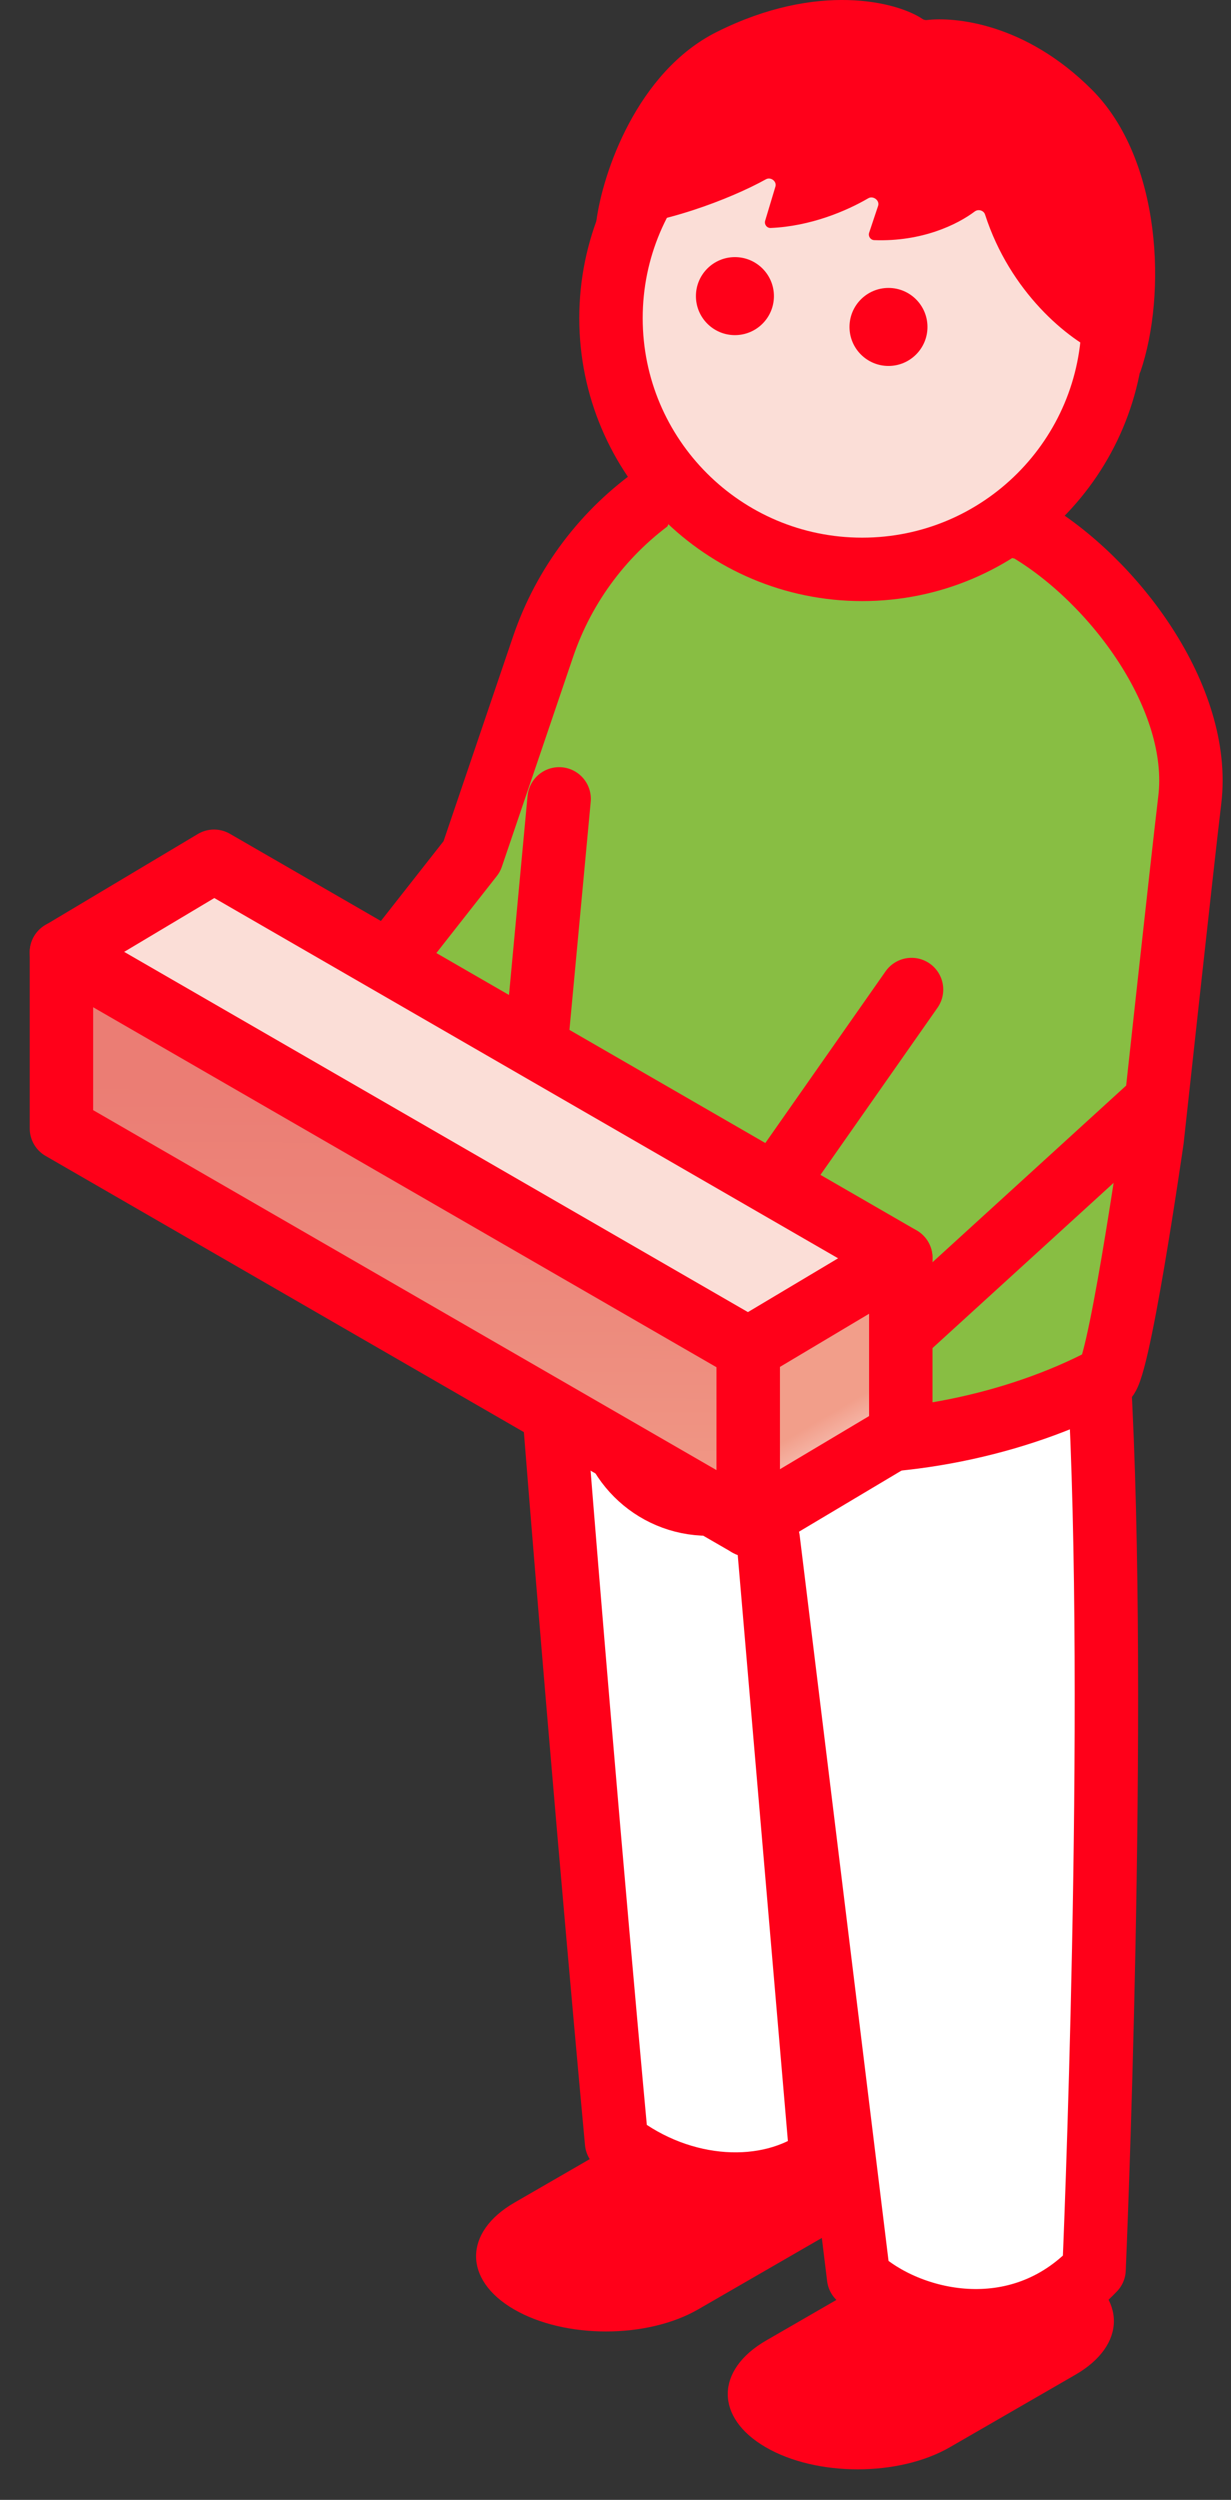 <svg width="33" height="67" viewBox="0 0 33 67" fill="none" xmlns="http://www.w3.org/2000/svg">
<rect x="0" y="0" width="33" height="67" fill="#333333" stroke="none"/>
<path d="M13.793 59.032C12.425 59.822 12.418 61.103 13.777 61.893C15.137 62.684 17.349 62.684 18.718 61.893L22.081 59.951C23.45 59.161 23.457 57.88 22.098 57.089C20.738 56.299 18.525 56.299 17.157 57.089L13.793 59.032Z" fill="#FF0019"/>
<path d="M20.541 62.727C19.172 63.517 19.165 64.798 20.525 65.588C21.884 66.379 24.097 66.379 25.465 65.588L28.829 63.646C30.198 62.855 30.205 61.575 28.845 60.784C27.485 59.994 25.273 59.994 23.905 60.784L20.541 62.727Z" fill="#FF0019"/>
<path d="M29.461 36.842C29.976 45.871 29.329 60.824 29.329 60.824C27.277 62.981 24.332 62.244 23.017 61.034L20.594 41.258L22.013 57.832C20.598 58.878 18.284 58.773 16.529 57.415C16.529 57.415 15.741 48.978 14.891 38.309L14.216 33.493C19.499 35.239 24.229 38.736 29.461 36.842Z" fill="white" stroke="#FF0019" stroke-width="1.7" stroke-linecap="round" stroke-linejoin="round"/>
<path d="M8.776 33.856C10.274 33.856 11.489 32.641 11.489 31.143C11.489 29.644 10.274 28.43 8.776 28.43C7.277 28.43 6.062 29.644 6.062 31.143C6.062 32.641 7.277 33.856 8.776 33.856Z" fill="#FBDED7" stroke="#FF0019" stroke-width="1.7" stroke-linecap="round" stroke-linejoin="round"/>
<path d="M18.888 25.906C17.449 27.664 11.721 31.324 11.721 31.324L8.521 28.212L12.649 22.955L14.559 17.331C15.123 15.672 16.204 14.238 17.643 13.24L19.248 12.127L18.887 25.907L18.888 25.906Z" fill="#88BE43" stroke="#FF0019" stroke-width="1.7" stroke-linecap="round" stroke-linejoin="round"/>
<path d="M18.333 13.002C19.297 12.071 20.536 12.534 20.536 12.534L27.517 14.173C29.879 15.552 32.223 18.721 31.895 21.437C31.706 23.007 30.886 30.544 30.886 30.544C30.886 30.544 29.938 37.153 29.615 36.945C24.951 39.396 16.919 39.766 13.792 34.245L14.989 21.411" fill="#88BE43"/>
<path d="M18.333 13.002C19.297 12.071 20.536 12.534 20.536 12.534L27.517 14.173C29.879 15.552 32.223 18.721 31.895 21.437C31.706 23.007 30.886 30.544 30.886 30.544C30.886 30.544 29.938 37.153 29.615 36.945C24.951 39.396 16.919 39.766 13.792 34.245L14.989 21.411" stroke="#FF0019" stroke-width="1.7" stroke-linecap="round" stroke-linejoin="round"/>
<path d="M18.982 40.311C20.481 40.311 21.695 39.096 21.695 37.597C21.695 36.099 20.481 34.884 18.982 34.884C17.484 34.884 16.269 36.099 16.269 37.597C16.269 39.096 17.484 40.311 18.982 40.311Z" fill="#FBDED7" stroke="#FF0019" stroke-width="1.7" stroke-linecap="round" stroke-linejoin="round"/>
<path d="M24.436 26.521L18.73 34.666L21.929 37.779L30.887 29.609" fill="#88BE43"/>
<path d="M24.436 26.521L18.73 34.666L21.929 37.779L30.887 29.609" stroke="#FF0019" stroke-width="1.7" stroke-linecap="round" stroke-linejoin="round"/>
<path d="M23.113 15.26C26.832 15.26 29.846 12.245 29.846 8.527C29.846 4.808 26.832 1.793 23.113 1.793C19.394 1.793 16.379 4.808 16.379 8.527C16.379 12.245 19.394 15.26 23.113 15.26Z" fill="#FBDED7" stroke="#FF0019" stroke-width="1.7" stroke-linecap="round" stroke-linejoin="round"/>
<path d="M23.818 9.808C24.395 9.808 24.863 9.34 24.863 8.763C24.863 8.185 24.395 7.717 23.818 7.717C23.241 7.717 22.773 8.185 22.773 8.763C22.773 9.34 23.241 9.808 23.818 9.808Z" fill="#FF0019"/>
<path d="M19.701 8.982C20.279 8.982 20.747 8.514 20.747 7.936C20.747 7.359 20.279 6.891 19.701 6.891C19.124 6.891 18.656 7.359 18.656 7.936C18.656 8.514 19.124 8.982 19.701 8.982Z" fill="#FF0019"/>
<path d="M26.407 5.75C27.073 7.819 28.623 9.11 29.566 9.513C29.575 9.517 29.584 9.521 29.592 9.526L30.347 10.03C30.429 10.085 30.541 10.049 30.574 9.956C31.275 7.905 31.148 4.281 29.27 2.403C27.47 0.602 25.573 0.451 24.848 0.537C24.807 0.542 24.766 0.532 24.731 0.509C24.049 0.05 21.925 -0.5 19.215 0.856C17.082 1.922 16.15 4.634 15.984 5.949C15.973 6.039 16.044 6.115 16.134 6.112C17.705 6.062 19.589 5.328 20.533 4.805C20.662 4.734 20.829 4.86 20.787 5.001L20.512 5.916C20.483 6.015 20.557 6.115 20.661 6.11C21.733 6.063 22.689 5.656 23.276 5.314C23.408 5.237 23.588 5.372 23.54 5.517L23.3 6.236C23.268 6.332 23.335 6.432 23.435 6.436C24.714 6.483 25.662 6.02 26.13 5.668C26.225 5.597 26.371 5.638 26.407 5.75Z" fill="#FF001A"/>
<path d="M20.057 36.156L24.148 33.713L5.738 23.083L1.646 25.526L20.057 36.156Z" fill="#FBDED7" stroke="#FF0019" stroke-width="1.7" stroke-linecap="round" stroke-linejoin="round"/>
<path d="M24.148 38.435V33.714L20.057 36.153V40.874L24.148 38.435Z" fill="url(#paint0_linear_3394_28274)" stroke="#FF0019" stroke-width="1.7" stroke-linecap="round" stroke-linejoin="round"/>
<path d="M1.647 25.523V30.244L20.057 40.873V36.153L1.647 25.523Z" fill="url(#paint1_linear_3394_28274)" stroke="#FF0019" stroke-width="1.7" stroke-linecap="round" stroke-linejoin="round"/>
<defs>
<linearGradient id="paint0_linear_3394_28274" x1="28.889" y1="33.994" x2="29.971" y2="35.838" gradientUnits="userSpaceOnUse">
<stop stop-color="#F29E8A"/>
<stop offset="0.29" stop-color="#F5B3A4"/>
<stop offset="0.75" stop-color="#F9D2C8"/>
<stop offset="1" stop-color="#FBDED7"/>
</linearGradient>
<linearGradient id="paint1_linear_3394_28274" x1="10.799" y1="42.203" x2="10.891" y2="29.027" gradientUnits="userSpaceOnUse">
<stop stop-color="#F29E8A"/>
<stop offset="0.51" stop-color="#ED8B7D"/>
<stop offset="1" stop-color="#EB7D74"/>
</linearGradient>
</defs>
</svg>
